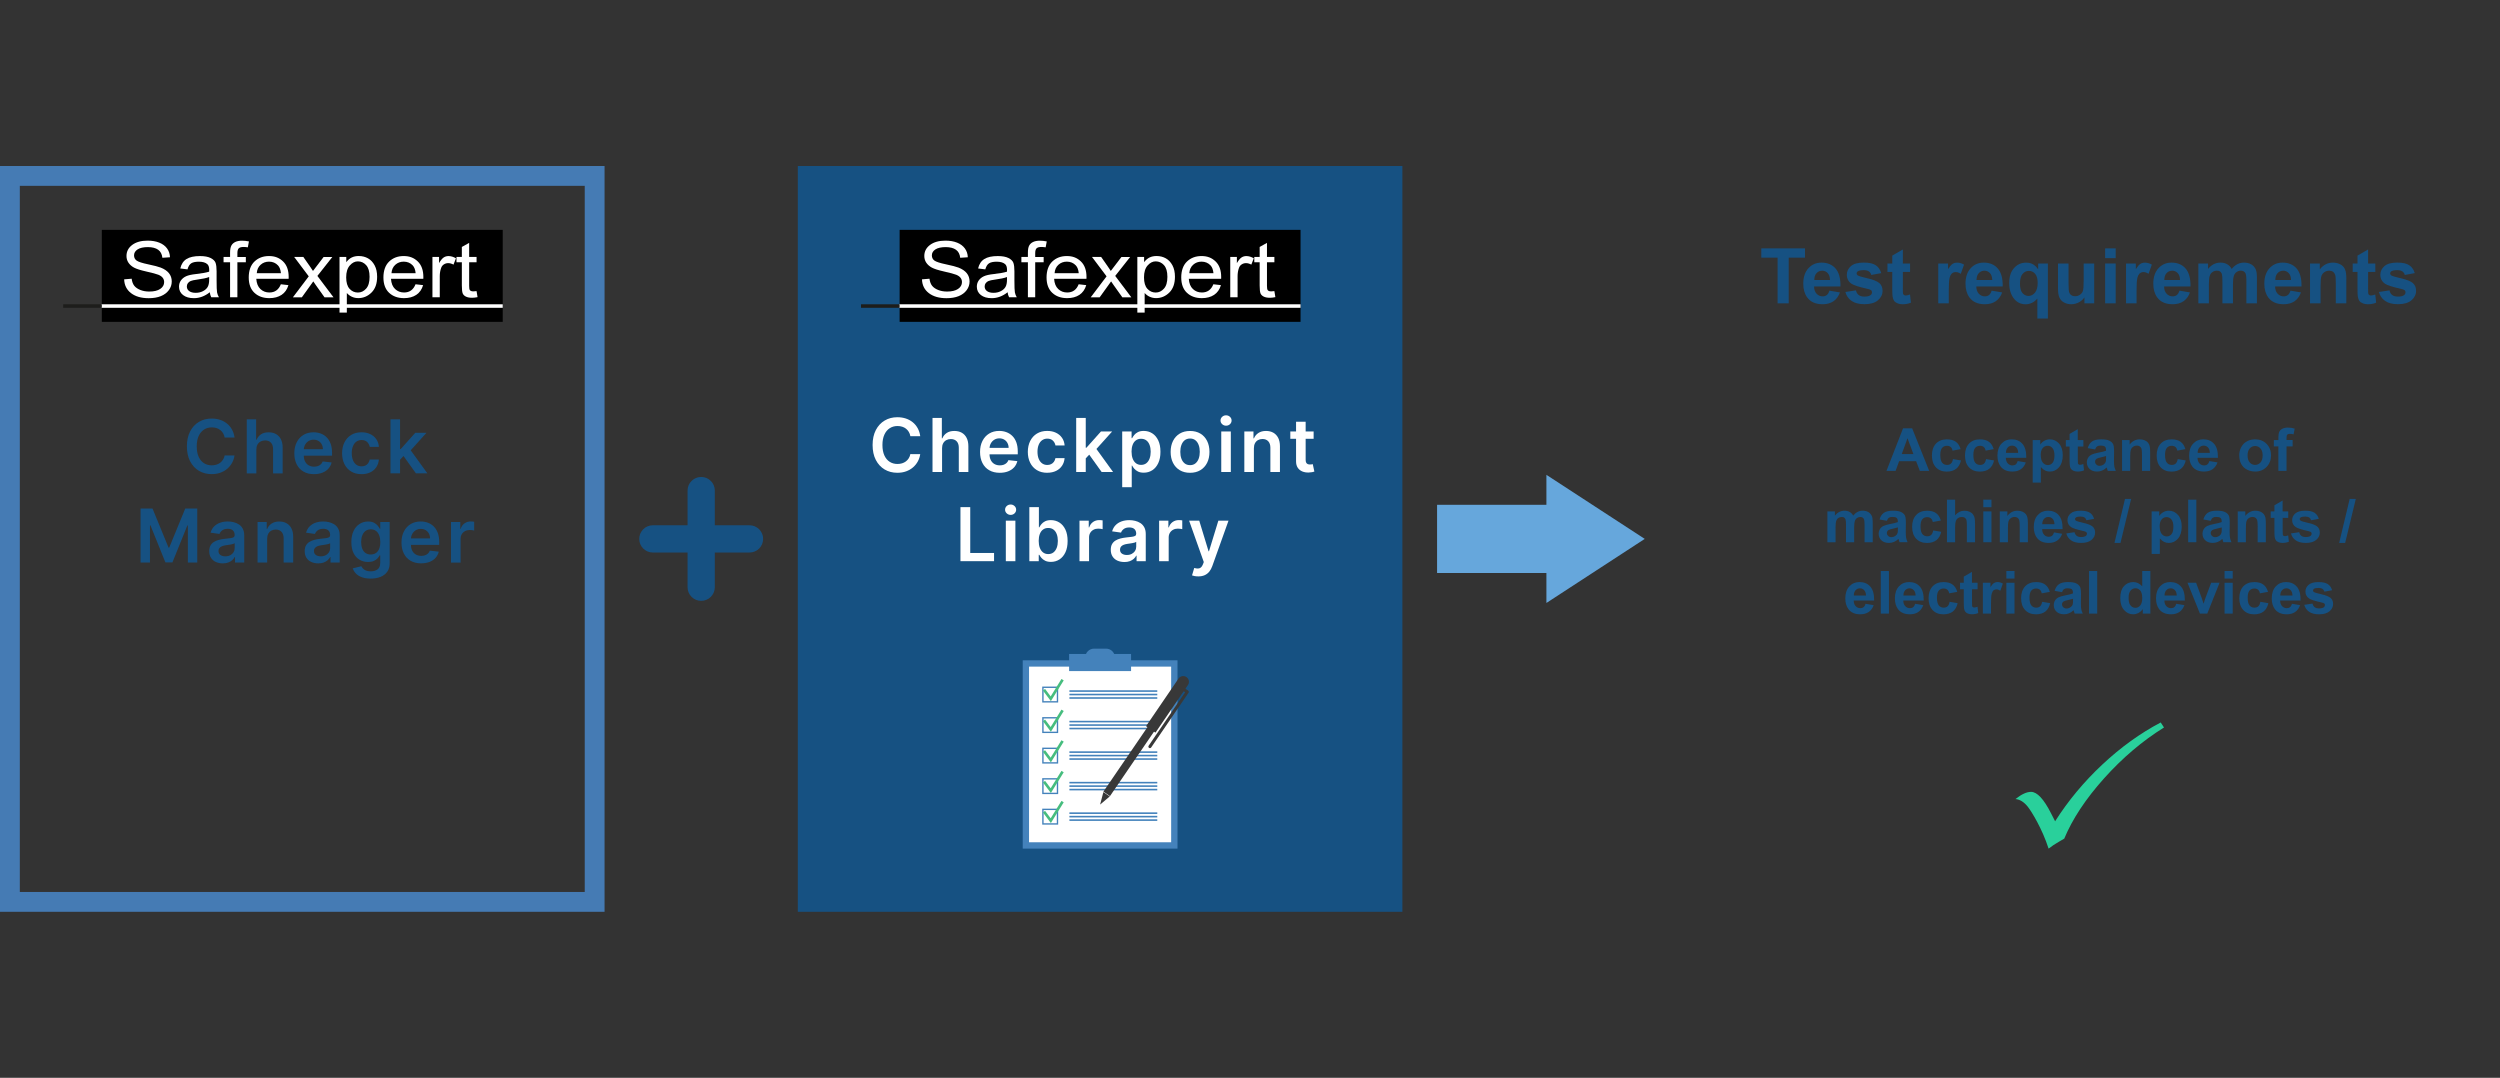 <?xml version="1.0" encoding="UTF-8"?>
<svg xmlns="http://www.w3.org/2000/svg" viewBox="0 0 1009 435">
  <rect x="0" y="0" width="1009" height="435" fill="#333333" stroke="none"/>
  <g id="Background">
    <polygon points="643.97 204.57 624.13 191.64 624.13 203.75 580 203.75 580 231.25 624.13 231.25 624.13 243.36 643.97 230.43 663.82 217.5 643.97 204.57" fill="#66a7dc"></polygon>
    <path d="M236,75v285H8V75h228M244,67H0v301h244V67h0Z" fill="#457bb4"></path>
    <path d="M302.5,212h-14v-14c0-3.04-2.46-5.5-5.5-5.5s-5.5,2.46-5.5,5.5v14h-14c-3.04,0-5.5,2.46-5.5,5.5s2.46,5.5,5.5,5.5h14v14c0,3.04,2.46,5.5,5.5,5.5s5.5-2.46,5.5-5.5v-14h14c3.04,0,5.5-2.46,5.5-5.5s-2.46-5.5-5.5-5.5Z" fill="#165182"></path>
    <rect x="322" y="67" width="244" height="301" fill="#165182"></rect>
  </g>
  <g id="Foreground">
    <g>
      <rect x="41.09" y="92.77" width="161.81" height="37.13"></rect>
      <path d="M50.13,112.74l3.01-.25c.16,1.24.53,2.2,1.09,2.89s1.38,1.24,2.44,1.66,2.25.63,3.57.63c1.9,0,3.38-.35,4.43-1.06,1.05-.71,1.58-1.63,1.58-2.76,0-.66-.19-1.24-.57-1.73-.38-.49-.96-.9-1.73-1.22-.77-.32-2.43-.76-4.99-1.34-2.28-.52-3.9-1.03-4.86-1.55s-1.71-1.18-2.25-1.98c-.54-.8-.8-1.71-.8-2.72,0-1.82.77-3.3,2.31-4.46,1.54-1.15,3.61-1.73,6.22-1.73,1.79,0,3.36.27,4.71.81s2.39,1.32,3.13,2.33,1.14,2.2,1.19,3.57l-3.07.21c-.16-1.46-.73-2.54-1.72-3.25-.98-.7-2.37-1.06-4.15-1.06s-3.19.31-4.14.93c-.95.62-1.43,1.42-1.43,2.4,0,.91.35,1.61,1.04,2.11.7.5,2.26,1.01,4.7,1.52,2.38.5,4.05.94,5.02,1.31,1.47.57,2.58,1.33,3.33,2.26s1.13,2.05,1.13,3.34-.4,2.46-1.18,3.51c-.79,1.06-1.86,1.86-3.22,2.41-1.36.55-3,.83-4.91.83-2.99,0-5.36-.68-7.14-2.05-1.77-1.37-2.69-3.22-2.76-5.56Z" fill="#fff"></path>
      <path d="M84.66,117.96c-.99.79-2.02,1.38-3.09,1.78-1.07.4-2.18.6-3.33.6-1.82,0-3.27-.42-4.36-1.26-1.08-.84-1.63-1.97-1.63-3.38,0-.94.25-1.77.76-2.5.51-.72,1.2-1.29,2.09-1.7.88-.41,2.22-.71,4.02-.9,2.41-.27,4.18-.59,5.3-.96l.02-.7c0-1.11-.26-1.89-.78-2.34-.74-.65-1.87-.98-3.39-.98-1.38,0-2.41.22-3.09.65s-1.18,1.25-1.51,2.45l-2.91-.37c.41-1.75,1.25-3.02,2.52-3.81s3.07-1.19,5.43-1.19c1.83,0,3.27.26,4.32.79,1.04.53,1.7,1.18,1.98,1.95.27.78.41,1.91.41,3.4v3.67c0,2.57.06,4.19.19,4.86.13.67.38,1.32.75,1.95h-3.09c-.31-.56-.51-1.23-.6-2.01ZM84.42,111.81c-1.08.41-2.7.76-4.84,1.04-1.24.16-2.11.35-2.61.56-.5.21-.88.51-1.15.89-.27.38-.41.82-.41,1.32,0,.78.31,1.4.94,1.86.63.46,1.5.7,2.61.7s2.02-.21,2.88-.63,1.51-.98,1.94-1.68c.43-.7.64-1.72.64-3.06v-1.01Z" fill="#fff"></path>
      <path d="M92.86,119.97v-14.12h-2.63v-2.14h2.63v-1.73c0-1.28.17-2.23.52-2.87.35-.64.88-1.13,1.6-1.46.72-.34,1.62-.51,2.71-.51.85,0,1.77.1,2.78.29l-.44,2.39c-.62-.1-1.2-.15-1.75-.15-.88,0-1.52.18-1.9.53-.38.35-.57,1.02-.57,2.01v1.5h3.41v2.14h-3.41v14.12h-2.95Z" fill="#fff"></path>
      <path d="M113.36,114.73l3.05.35c-.51,1.74-1.43,3.04-2.76,3.93-1.33.88-2.98,1.32-4.95,1.32-2.48,0-4.48-.72-6.01-2.15-1.53-1.43-2.3-3.5-2.3-6.21s.77-4.95,2.32-6.42c1.55-1.48,3.5-2.21,5.87-2.21s4.15.72,5.66,2.17c1.51,1.45,2.27,3.55,2.27,6.29l-.02.73h-13.05c.12,1.83.68,3.21,1.67,4.13.99.93,2.2,1.39,3.61,1.39,2.22,0,3.77-1.11,4.64-3.34ZM103.62,110.27h9.76c-.13-1.41-.53-2.46-1.18-3.15-.95-1.01-2.16-1.52-3.63-1.52-1.32,0-2.46.42-3.39,1.26-.94.84-1.45,1.98-1.55,3.41Z" fill="#fff"></path>
      <path d="M118.23,119.97l6.38-8.44-5.88-7.82h3.7l2.66,3.81c.5.7.9,1.31,1.23,1.83.5-.68.95-1.27,1.35-1.77l2.94-3.86h3.52l-6.03,7.64,6.5,8.63h-3.63l-3.6-5.06-.93-1.36-4.61,6.42h-3.59Z" fill="#fff"></path>
      <path d="M137.03,126.2v-22.5h2.73v2.11c.67-.88,1.41-1.51,2.22-1.9.82-.39,1.75-.58,2.81-.58,1.38,0,2.62.31,3.73.93,1.11.62,2,1.57,2.68,2.84s1.01,2.8,1.01,4.59c0,2.77-.76,4.9-2.28,6.39-1.52,1.5-3.3,2.24-5.35,2.24-.91,0-1.76-.18-2.55-.54-.79-.36-1.47-.86-2.05-1.52v7.92h-2.95ZM139.72,111.93c0,2.1.46,3.65,1.38,4.65.92,1,2.04,1.49,3.34,1.49s2.36-.52,3.3-1.55c.95-1.03,1.42-2.62,1.42-4.78s-.46-3.7-1.38-4.72c-.92-1.02-2.04-1.53-3.36-1.53-1.19,0-2.27.55-3.24,1.65-.97,1.1-1.46,2.69-1.46,4.79Z" fill="#fff"></path>
      <path d="M167.72,114.73l3.05.35c-.51,1.74-1.43,3.04-2.76,3.93-1.33.88-2.98,1.32-4.95,1.32-2.48,0-4.48-.72-6.01-2.15-1.53-1.43-2.3-3.5-2.3-6.21s.77-4.95,2.32-6.42c1.55-1.48,3.5-2.21,5.87-2.21s4.15.72,5.66,2.17c1.51,1.45,2.27,3.55,2.27,6.29l-.02.73h-13.05c.12,1.83.68,3.21,1.67,4.13.99.93,2.19,1.39,3.61,1.39,2.22,0,3.77-1.11,4.64-3.34ZM157.99,110.27h9.76c-.13-1.41-.53-2.46-1.18-3.15-.95-1.01-2.16-1.52-3.63-1.52-1.33,0-2.46.42-3.39,1.26-.94.84-1.45,1.98-1.55,3.41Z" fill="#fff"></path>
      <path d="M174.53,119.97v-16.26h2.67v2.47c.68-1.14,1.31-1.9,1.88-2.27.57-.37,1.21-.56,1.92-.56.99,0,2,.3,3.03.89l-1,2.56c-.74-.4-1.45-.6-2.15-.6-.63,0-1.2.17-1.73.51s-.89.81-1.1,1.41c-.38,1.05-.56,2.17-.56,3.35v8.51h-2.95Z" fill="#fff"></path>
      <path d="M192.34,117.5l.4,2.43c-.82.16-1.55.25-2.21.25-1.03,0-1.86-.16-2.49-.47-.63-.31-1.06-.74-1.29-1.28s-.35-1.62-.35-3.23v-9.36h-2.17v-2.14h2.17v-4.03l2.95-1.65v5.68h2.99v2.14h-2.99v9.51c0,.88.09,1.44.26,1.7.25.37.73.55,1.43.55.33,0,.77-.04,1.31-.11Z" fill="#fff"></path>
      <rect x="40.85" y="122.81" width="162.05" height="1.42" fill="#fff"></rect>
      <rect x="25.5" y="122.81" width="15.59" height="1.42" fill="#1d1d1b"></rect>
      <rect x="202.91" y="122.81" width="15.59" height="1.42" fill="none"></rect>
    </g>
    <g>
      <rect x="363.09" y="92.77" width="161.81" height="37.13"></rect>
      <path d="M372.13,112.74l3.01-.25c.16,1.24.53,2.2,1.09,2.89s1.38,1.24,2.44,1.66,2.25.63,3.57.63c1.9,0,3.38-.35,4.43-1.06,1.05-.71,1.58-1.63,1.58-2.76,0-.66-.19-1.24-.57-1.73-.38-.49-.96-.9-1.73-1.22-.77-.32-2.43-.76-4.99-1.34-2.28-.52-3.9-1.03-4.86-1.55s-1.71-1.18-2.25-1.98c-.54-.8-.8-1.71-.8-2.72,0-1.82.77-3.3,2.31-4.46,1.54-1.15,3.61-1.73,6.22-1.73,1.79,0,3.36.27,4.71.81s2.39,1.32,3.13,2.33,1.14,2.2,1.19,3.57l-3.07.21c-.16-1.46-.73-2.54-1.72-3.25-.98-.7-2.37-1.06-4.15-1.06s-3.19.31-4.14.93c-.95.62-1.43,1.42-1.43,2.4,0,.91.35,1.61,1.04,2.11.7.5,2.26,1.01,4.7,1.52,2.38.5,4.05.94,5.02,1.31,1.47.57,2.58,1.33,3.33,2.26s1.13,2.05,1.13,3.34-.4,2.46-1.18,3.51c-.79,1.06-1.86,1.86-3.22,2.41-1.36.55-3,.83-4.91.83-2.99,0-5.36-.68-7.14-2.05-1.77-1.37-2.69-3.22-2.76-5.56Z" fill="#fff"></path>
      <path d="M406.66,117.96c-.99.79-2.02,1.38-3.09,1.78-1.07.4-2.18.6-3.33.6-1.82,0-3.27-.42-4.36-1.26-1.08-.84-1.63-1.97-1.63-3.38,0-.94.25-1.77.76-2.5.51-.72,1.2-1.29,2.09-1.7.88-.41,2.22-.71,4.02-.9,2.41-.27,4.18-.59,5.3-.96l.02-.7c0-1.11-.26-1.89-.78-2.34-.74-.65-1.87-.98-3.39-.98-1.38,0-2.41.22-3.09.65s-1.18,1.25-1.51,2.45l-2.91-.37c.41-1.75,1.25-3.02,2.52-3.81s3.07-1.19,5.43-1.19c1.83,0,3.27.26,4.32.79,1.04.53,1.7,1.18,1.98,1.95.27.78.41,1.91.41,3.4v3.67c0,2.57.06,4.19.19,4.86.13.67.38,1.32.75,1.95h-3.09c-.31-.56-.51-1.23-.6-2.01ZM406.42,111.81c-1.08.41-2.7.76-4.84,1.04-1.24.16-2.11.35-2.61.56-.5.21-.88.51-1.15.89-.27.38-.41.82-.41,1.32,0,.78.31,1.4.94,1.86.63.46,1.5.7,2.61.7s2.02-.21,2.88-.63,1.51-.98,1.94-1.68c.43-.7.64-1.72.64-3.06v-1.01Z" fill="#fff"></path>
      <path d="M414.86,119.97v-14.12h-2.63v-2.14h2.63v-1.73c0-1.28.17-2.23.52-2.87.35-.64.88-1.13,1.6-1.46.72-.34,1.62-.51,2.71-.51.85,0,1.77.1,2.78.29l-.44,2.39c-.62-.1-1.2-.15-1.75-.15-.88,0-1.52.18-1.9.53-.38.35-.57,1.02-.57,2.01v1.5h3.41v2.14h-3.41v14.12h-2.95Z" fill="#fff"></path>
      <path d="M435.36,114.73l3.05.35c-.51,1.74-1.43,3.04-2.76,3.93-1.33.88-2.98,1.32-4.95,1.32-2.48,0-4.48-.72-6.01-2.15-1.53-1.43-2.3-3.5-2.3-6.21s.77-4.95,2.32-6.42c1.55-1.48,3.5-2.21,5.87-2.21s4.15.72,5.66,2.17c1.51,1.45,2.27,3.55,2.27,6.29l-.02.73h-13.05c.12,1.83.68,3.21,1.67,4.13.99.93,2.2,1.39,3.61,1.39,2.22,0,3.77-1.11,4.64-3.34ZM425.62,110.27h9.76c-.13-1.41-.53-2.46-1.18-3.15-.95-1.01-2.16-1.52-3.63-1.52-1.32,0-2.46.42-3.39,1.26-.94.84-1.45,1.98-1.55,3.41Z" fill="#fff"></path>
      <path d="M440.23,119.97l6.38-8.44-5.88-7.82h3.7l2.66,3.81c.5.7.9,1.31,1.23,1.83.5-.68.95-1.27,1.35-1.77l2.94-3.86h3.52l-6.03,7.64,6.5,8.63h-3.63l-3.6-5.06-.93-1.36-4.61,6.42h-3.59Z" fill="#fff"></path>
      <path d="M459.03,126.2v-22.5h2.73v2.11c.67-.88,1.41-1.51,2.22-1.9.82-.39,1.75-.58,2.81-.58,1.38,0,2.62.31,3.73.93,1.11.62,2,1.57,2.68,2.84s1.01,2.8,1.01,4.59c0,2.77-.76,4.9-2.28,6.39-1.52,1.5-3.3,2.24-5.35,2.24-.91,0-1.76-.18-2.55-.54-.79-.36-1.47-.86-2.05-1.52v7.92h-2.95ZM461.72,111.93c0,2.1.46,3.65,1.38,4.65.92,1,2.04,1.49,3.34,1.49s2.36-.52,3.3-1.55c.95-1.03,1.42-2.62,1.42-4.78s-.46-3.7-1.38-4.72c-.92-1.02-2.04-1.53-3.36-1.53-1.19,0-2.27.55-3.24,1.65-.97,1.1-1.46,2.69-1.46,4.79Z" fill="#fff"></path>
      <path d="M489.72,114.73l3.05.35c-.51,1.74-1.43,3.04-2.76,3.93-1.33.88-2.98,1.32-4.95,1.32-2.48,0-4.48-.72-6.01-2.15-1.53-1.43-2.3-3.5-2.3-6.21s.77-4.95,2.32-6.42c1.55-1.48,3.5-2.21,5.87-2.21s4.15.72,5.66,2.17c1.51,1.45,2.27,3.55,2.27,6.29l-.02.73h-13.05c.12,1.83.68,3.21,1.67,4.13.99.93,2.19,1.39,3.61,1.39,2.22,0,3.77-1.11,4.64-3.34ZM479.99,110.27h9.76c-.13-1.41-.53-2.46-1.18-3.15-.95-1.01-2.16-1.52-3.63-1.52-1.33,0-2.46.42-3.39,1.26-.94.84-1.45,1.98-1.55,3.41Z" fill="#fff"></path>
      <path d="M496.53,119.97v-16.26h2.67v2.47c.68-1.14,1.31-1.9,1.88-2.27.57-.37,1.21-.56,1.92-.56.99,0,2,.3,3.03.89l-1,2.56c-.74-.4-1.45-.6-2.15-.6-.63,0-1.2.17-1.73.51s-.89.81-1.1,1.41c-.38,1.05-.56,2.17-.56,3.35v8.51h-2.95Z" fill="#fff"></path>
      <path d="M514.34,117.5l.4,2.43c-.82.16-1.55.25-2.21.25-1.03,0-1.86-.16-2.49-.47-.63-.31-1.06-.74-1.29-1.28s-.35-1.62-.35-3.23v-9.36h-2.17v-2.14h2.17v-4.03l2.95-1.65v5.68h2.99v2.14h-2.99v9.51c0,.88.09,1.44.26,1.7.25.37.73.55,1.43.55.33,0,.77-.04,1.31-.11Z" fill="#fff"></path>
      <rect x="362.85" y="122.81" width="162.05" height="1.42" fill="#fff"></rect>
      <rect x="347.5" y="122.81" width="15.59" height="1.42" fill="#1d1d1b"></rect>
      <rect x="524.91" y="122.81" width="15.59" height="1.42" fill="none"></rect>
    </g>
    <path d="M872.05,291.57l1.34,2.04c-8.7,5.41-16.76,12.25-24.18,20.53-7.42,8.28-12.78,16.39-16.08,24.33l-1.96,1.14c-1.69.97-3.15,1.93-4.36,2.9-2.59-8.08-6.87-14.99-8.39-16.9s-3.18-2.96-4.97-3.11c2.4-1.93,4.5-2.9,6.28-2.9,2.46,0,5.17,2.91,8.11,8.74l1.6,3.13c5.26-8.28,11.6-15.91,19.04-22.88,7.44-6.97,15.3-12.64,23.58-17Z" fill="#29d09b"></path>
    <g>
      <rect x="414.04" y="267.78" width="59.92" height="73.44" fill="#fff"></rect>
      <path d="M475.24,342.5h-62.47v-76h62.47v76ZM415.32,339.94h57.36v-70.89h-57.36v70.89Z" fill="#4482bb"></path>
      <rect x="431.49" y="263.94" width="25.01" height="6.91" fill="#4482bb"></rect>
      <path d="M441.57,261.79h4.85c1.96,0,3.55,1.59,3.55,3.55h-11.95c0-1.96,1.59-3.55,3.55-3.55Z" fill="#4482bb"></path>
      <path d="M427.08,283.54h-6.44v-6.44h6.44v6.44ZM421.2,282.98h5.32v-5.32h-5.32v5.32Z" fill="#4482bb"></path>
      <rect x="431.61" y="278.59" width="35.47" height=".65" fill="#4482bb"></rect>
      <rect x="431.61" y="279.99" width="35.47" height=".65" fill="#4482bb"></rect>
      <rect x="431.61" y="281.39" width="35.47" height=".65" fill="#4482bb"></rect>
      <path d="M427.08,295.86h-6.44v-6.44h6.44v6.44ZM421.2,295.3h5.32v-5.32h-5.32v5.32Z" fill="#4482bb"></path>
      <rect x="431.61" y="290.91" width="35.47" height=".65" fill="#4482bb"></rect>
      <rect x="431.61" y="292.31" width="35.47" height=".65" fill="#4482bb"></rect>
      <rect x="431.61" y="293.71" width="35.47" height=".65" fill="#4482bb"></rect>
      <path d="M427.08,308.18h-6.44v-6.44h6.44v6.44ZM421.2,307.62h5.32v-5.32h-5.32v5.32Z" fill="#4482bb"></path>
      <rect x="431.61" y="303.23" width="35.47" height=".65" fill="#4482bb"></rect>
      <rect x="431.61" y="304.63" width="35.47" height=".65" fill="#4482bb"></rect>
      <rect x="431.61" y="306.03" width="35.47" height=".65" fill="#4482bb"></rect>
      <path d="M427.08,320.5h-6.44v-6.44h6.44v6.44ZM421.2,319.94h5.32v-5.32h-5.32v5.32Z" fill="#4482bb"></path>
      <rect x="431.61" y="315.55" width="35.47" height=".65" fill="#4482bb"></rect>
      <rect x="431.61" y="316.95" width="35.47" height=".65" fill="#4482bb"></rect>
      <rect x="431.61" y="318.35" width="35.47" height=".65" fill="#4482bb"></rect>
      <path d="M427.08,332.82h-6.44v-6.44h6.44v6.44ZM421.2,332.26h5.32v-5.32h-5.32v5.32Z" fill="#4482bb"></path>
      <rect x="431.61" y="327.87" width="35.47" height=".65" fill="#4482bb"></rect>
      <rect x="431.61" y="329.27" width="35.47" height=".65" fill="#4482bb"></rect>
      <rect x="431.61" y="330.67" width="35.47" height=".65" fill="#4482bb"></rect>
      <polygon points="424.13 282.98 420.92 278.7 421.79 278.05 424.05 281.07 428.4 274.04 429.32 274.61 424.13 282.98" fill="#46bd7e"></polygon>
      <polygon points="424.13 295.34 420.92 291.06 421.79 290.42 424.05 293.43 428.4 286.4 429.32 286.97 424.13 295.34" fill="#46bd7e"></polygon>
      <polygon points="424.13 307.7 420.92 303.43 421.79 302.78 424.05 305.79 428.4 298.76 429.32 299.33 424.13 307.7" fill="#46bd7e"></polygon>
      <polygon points="424.13 320.06 420.92 315.79 421.79 315.14 424.05 318.15 428.4 311.12 429.32 311.69 424.13 320.06" fill="#46bd7e"></polygon>
      <polygon points="424.13 332.18 420.92 327.9 421.79 327.25 424.05 330.27 428.4 323.24 429.32 323.81 424.13 332.18" fill="#46bd7e"></polygon>
      <rect x="458.36" y="277.3" width="3.21" height="47.22" transform="translate(249.84 -206.99) rotate(34.33)" fill="#383838"></rect>
      <path d="M471.63,271.05h0c1.27,0,2.31,1.03,2.31,2.31v23.26h-4.61v-23.26c0-1.27,1.03-2.31,2.31-2.31Z" transform="translate(242.24 -216.55) rotate(34.33)" fill="#383838"></path>
      <path d="M464.25,301.93c-.16.04-.35.01-.5-.09-.28-.19-.35-.58-.16-.86l14.74-21.59-1.02-.7c-.28-.19-.35-.58-.16-.86.19-.28.58-.35.86-.16l1.53,1.05c.28.19.35.58.16.86l-15.09,22.1c-.09.13-.22.22-.36.25Z" fill="#383838"></path>
      <polygon points="445.32 319.68 447.89 321.44 444 324.73 445.32 319.68" fill="#383838"></polygon>
      <rect x="408.15" y="275.2" width="4.61" height="21.07" fill="none"></rect>
    </g>
  </g>
  <g id="Text">
    <g>
      <rect x="677.82" y="128.94" width="331.18" height="162.63" fill="none"></rect>
      <path d="M778.62,190.05h-3.77l-1.5-3.9h-6.87l-1.42,3.9h-3.68l6.69-17.18h3.67l6.88,17.18ZM772.24,183.25l-2.37-6.38-2.32,6.38h4.69Z" fill="#165182"></path>
      <path d="M791.29,181.28l-3.25.59c-.11-.65-.36-1.14-.74-1.46s-.89-.49-1.51-.49c-.82,0-1.47.28-1.96.85s-.73,1.51-.73,2.84c0,1.48.25,2.52.74,3.13s1.16.91,2,.91c.62,0,1.14-.18,1.54-.53s.68-.97.84-1.83l3.23.55c-.34,1.48-.98,2.61-1.93,3.36s-2.23,1.14-3.83,1.14c-1.82,0-3.27-.57-4.35-1.72s-1.62-2.74-1.62-4.77.54-3.65,1.63-4.8,2.55-1.72,4.41-1.72c1.52,0,2.72.33,3.62.98s1.54,1.65,1.93,2.98Z" fill="#165182"></path>
      <path d="M804.64,181.28l-3.25.59c-.11-.65-.36-1.14-.74-1.46s-.89-.49-1.51-.49c-.82,0-1.47.28-1.96.85s-.73,1.51-.73,2.84c0,1.48.25,2.52.74,3.13s1.16.91,2,.91c.62,0,1.14-.18,1.54-.53s.68-.97.84-1.83l3.23.55c-.34,1.48-.98,2.61-1.93,3.36s-2.23,1.14-3.83,1.14c-1.82,0-3.27-.57-4.35-1.72s-1.62-2.74-1.62-4.77.54-3.65,1.63-4.8,2.55-1.72,4.41-1.72c1.52,0,2.72.33,3.62.98s1.54,1.65,1.93,2.98Z" fill="#165182"></path>
      <path d="M814.34,186.08l3.28.55c-.42,1.2-1.09,2.12-2,2.75s-2.05.94-3.42.94c-2.16,0-3.77-.71-4.8-2.12-.82-1.13-1.23-2.56-1.23-4.29,0-2.06.54-3.68,1.62-4.85s2.44-1.75,4.09-1.75c1.85,0,3.31.61,4.38,1.83s1.58,3.1,1.54,5.62h-8.25c.02.98.29,1.74.8,2.28s1.14.81,1.9.81c.52,0,.95-.14,1.3-.42s.62-.73.8-1.36ZM814.53,182.76c-.02-.95-.27-1.68-.74-2.17s-1.04-.74-1.71-.74c-.72,0-1.31.26-1.78.79s-.7,1.23-.69,2.13h4.92Z" fill="#165182"></path>
      <path d="M820.39,177.6h3.07v1.83c.4-.62.94-1.13,1.62-1.52s1.43-.59,2.26-.59c1.45,0,2.67.57,3.68,1.7s1.51,2.71,1.51,4.73-.51,3.69-1.52,4.85-2.25,1.73-3.69,1.73c-.69,0-1.31-.14-1.87-.41s-1.15-.74-1.76-1.41v6.27h-3.29v-17.18ZM823.65,183.61c0,1.4.28,2.43.83,3.1s1.23,1,2.03,1,1.4-.31,1.91-.92.76-1.62.76-3.02c0-1.3-.26-2.27-.79-2.91s-1.17-.95-1.95-.95-1.47.31-2,.93-.8,1.54-.8,2.76Z" fill="#165182"></path>
      <path d="M840.85,177.6v2.62h-2.25v5.02c0,1.02.02,1.61.06,1.78s.14.31.29.42.34.16.56.16c.3,0,.75-.11,1.32-.32l.28,2.55c-.77.33-1.63.49-2.6.49-.59,0-1.13-.1-1.61-.3s-.83-.46-1.05-.77-.38-.74-.46-1.28c-.07-.38-.11-1.16-.11-2.32v-5.43h-1.51v-2.62h1.51v-2.47l3.3-1.92v4.39h2.25Z" fill="#165182"></path>
      <path d="M845.6,181.4l-2.99-.54c.34-1.2.91-2.09,1.73-2.67s2.04-.87,3.66-.87c1.47,0,2.56.17,3.28.52s1.22.79,1.52,1.32.44,1.52.44,2.95l-.04,3.84c0,1.09.05,1.9.16,2.42s.3,1.08.59,1.67h-3.26c-.09-.22-.19-.54-.32-.97-.05-.2-.09-.32-.12-.39-.56.55-1.16.96-1.8,1.23s-1.32.41-2.05.41c-1.28,0-2.29-.35-3.03-1.04s-1.11-1.57-1.11-2.64c0-.7.17-1.33.5-1.88s.81-.97,1.41-1.27,1.48-.55,2.62-.77c1.54-.29,2.61-.56,3.2-.81v-.33c0-.63-.16-1.08-.47-1.35s-.9-.4-1.77-.4c-.59,0-1.04.12-1.37.35s-.59.63-.8,1.21ZM850,184.07c-.42.14-1.09.31-2,.5s-1.51.39-1.79.57c-.43.3-.64.69-.64,1.16s.17.86.52,1.2.78.5,1.31.5c.59,0,1.16-.2,1.7-.59.4-.3.66-.66.79-1.09.09-.28.13-.82.13-1.61v-.66Z" fill="#165182"></path>
      <path d="M867.8,190.05h-3.29v-6.35c0-1.34-.07-2.21-.21-2.61s-.37-.7-.69-.92-.7-.33-1.14-.33c-.57,0-1.08.16-1.54.47s-.76.73-.93,1.24-.25,1.47-.25,2.86v5.64h-3.29v-12.45h3.06v1.83c1.09-1.41,2.45-2.11,4.1-2.11.73,0,1.39.13,1.99.39s1.06.6,1.37,1,.52.87.64,1.38.18,1.25.18,2.21v7.73Z" fill="#165182"></path>
      <path d="M882,181.28l-3.25.59c-.11-.65-.36-1.14-.74-1.46s-.89-.49-1.51-.49c-.82,0-1.47.28-1.96.85s-.73,1.51-.73,2.84c0,1.48.25,2.52.74,3.13s1.16.91,2,.91c.62,0,1.14-.18,1.54-.53s.68-.97.84-1.83l3.23.55c-.34,1.48-.98,2.61-1.93,3.36s-2.23,1.14-3.83,1.14c-1.82,0-3.27-.57-4.35-1.72s-1.62-2.74-1.62-4.77.54-3.65,1.63-4.8,2.55-1.72,4.41-1.72c1.52,0,2.72.33,3.62.98s1.54,1.65,1.93,2.98Z" fill="#165182"></path>
      <path d="M891.7,186.08l3.28.55c-.42,1.2-1.09,2.12-2,2.75s-2.05.94-3.42.94c-2.16,0-3.77-.71-4.8-2.12-.82-1.13-1.23-2.56-1.23-4.29,0-2.06.54-3.68,1.62-4.85s2.44-1.75,4.09-1.75c1.85,0,3.31.61,4.38,1.83s1.58,3.1,1.54,5.62h-8.25c.02.98.29,1.74.8,2.28s1.14.81,1.9.81c.52,0,.95-.14,1.3-.42s.62-.73.8-1.36ZM891.89,182.76c-.02-.95-.27-1.68-.74-2.17s-1.04-.74-1.71-.74c-.72,0-1.31.26-1.78.79s-.7,1.23-.69,2.13h4.92Z" fill="#165182"></path>
      <path d="M903.75,183.65c0-1.09.27-2.15.81-3.18s1.3-1.8,2.29-2.34,2.09-.81,3.31-.81c1.88,0,3.43.61,4.63,1.83s1.8,2.77,1.8,4.63-.61,3.44-1.82,4.68-2.74,1.86-4.59,1.86c-1.14,0-2.23-.26-3.26-.77s-1.82-1.27-2.36-2.27-.81-2.21-.81-3.64ZM907.12,183.82c0,1.23.29,2.18.88,2.84s1.31.98,2.17.98,1.58-.33,2.16-.98.87-1.61.87-2.86-.29-2.16-.87-2.81-1.3-.98-2.16-.98-1.58.33-2.17.98-.88,1.6-.88,2.84Z" fill="#165182"></path>
      <path d="M917.73,177.6h1.83v-.94c0-1.05.11-1.83.33-2.34s.63-.94,1.23-1.26,1.35-.49,2.27-.49,1.86.14,2.75.42l-.45,2.3c-.52-.12-1.03-.19-1.51-.19s-.82.11-1.03.33-.31.65-.31,1.28v.88h2.46v2.59h-2.46v9.86h-3.29v-9.86h-1.83v-2.59Z" fill="#165182"></path>
      <path d="M737.52,206.4h3.04v1.7c1.09-1.32,2.38-1.98,3.88-1.98.8,0,1.49.16,2.07.49s1.07.82,1.44,1.49c.55-.66,1.14-1.16,1.77-1.49s1.31-.49,2.03-.49c.91,0,1.69.19,2.32.56s1.11.92,1.42,1.63c.23.53.34,1.39.34,2.58v7.96h-3.29v-7.11c0-1.23-.11-2.03-.34-2.39-.3-.47-.77-.7-1.41-.7-.46,0-.89.14-1.3.42s-.7.69-.88,1.24-.27,1.4-.27,2.57v5.98h-3.29v-6.82c0-1.21-.06-1.99-.18-2.34s-.3-.61-.54-.79-.58-.26-1-.26c-.51,0-.96.14-1.37.41s-.7.67-.87,1.18-.26,1.37-.26,2.57v6.05h-3.29v-12.45Z" fill="#165182"></path>
      <path d="M761.57,210.2l-2.99-.54c.34-1.2.91-2.09,1.73-2.67s2.04-.87,3.66-.87c1.47,0,2.56.17,3.28.52s1.22.79,1.52,1.32.44,1.52.44,2.95l-.04,3.84c0,1.09.05,1.9.16,2.42s.3,1.08.59,1.67h-3.26c-.09-.22-.19-.54-.32-.97-.05-.2-.09-.32-.12-.39-.56.55-1.16.96-1.8,1.23s-1.32.41-2.05.41c-1.28,0-2.29-.35-3.03-1.04s-1.11-1.57-1.11-2.64c0-.7.17-1.33.5-1.88s.81-.97,1.41-1.27,1.48-.55,2.62-.77c1.54-.29,2.61-.56,3.2-.81v-.33c0-.63-.16-1.08-.47-1.35s-.9-.4-1.77-.4c-.59,0-1.04.12-1.37.35s-.59.63-.8,1.21ZM765.97,212.87c-.42.14-1.09.31-2,.5s-1.51.39-1.79.57c-.43.3-.64.69-.64,1.16s.17.86.52,1.2.78.5,1.31.5c.59,0,1.16-.2,1.7-.59.4-.3.66-.66.79-1.09.09-.28.13-.82.13-1.61v-.66Z" fill="#165182"></path>
      <path d="M783.31,210.08l-3.25.59c-.11-.65-.36-1.14-.74-1.46s-.89-.49-1.51-.49c-.82,0-1.47.28-1.96.85s-.73,1.51-.73,2.84c0,1.48.25,2.52.74,3.13s1.16.91,2,.91c.62,0,1.14-.18,1.54-.53s.68-.97.84-1.83l3.23.55c-.34,1.48-.98,2.61-1.93,3.36s-2.23,1.14-3.83,1.14c-1.82,0-3.27-.57-4.35-1.72s-1.62-2.74-1.62-4.77.54-3.65,1.63-4.8,2.55-1.72,4.41-1.72c1.52,0,2.72.33,3.62.98s1.54,1.65,1.93,2.98Z" fill="#165182"></path>
      <path d="M789.08,201.67v6.32c1.06-1.24,2.33-1.86,3.81-1.86.76,0,1.44.14,2.05.42s1.07.64,1.38,1.08.52.92.63,1.45.17,1.36.17,2.47v7.3h-3.29v-6.57c0-1.3-.06-2.13-.19-2.48s-.35-.63-.66-.84-.71-.31-1.19-.31c-.55,0-1.04.13-1.46.4s-.74.67-.94,1.2-.3,1.33-.3,2.37v6.23h-3.29v-17.18h3.29Z" fill="#165182"></path>
      <path d="M800.46,204.71v-3.05h3.29v3.05h-3.29ZM800.46,218.85v-12.45h3.29v12.45h-3.29Z" fill="#165182"></path>
      <path d="M818.45,218.85h-3.29v-6.35c0-1.34-.07-2.21-.21-2.61s-.37-.7-.69-.92-.7-.33-1.14-.33c-.57,0-1.08.16-1.54.47s-.76.73-.93,1.24-.25,1.47-.25,2.86v5.64h-3.29v-12.45h3.06v1.83c1.09-1.41,2.45-2.11,4.1-2.11.73,0,1.39.13,1.99.39s1.06.6,1.37,1,.52.87.64,1.38.18,1.25.18,2.21v7.73Z" fill="#165182"></path>
      <path d="M829,214.88l3.28.55c-.42,1.2-1.09,2.12-2,2.75s-2.05.94-3.42.94c-2.16,0-3.77-.71-4.8-2.12-.82-1.13-1.23-2.56-1.23-4.29,0-2.06.54-3.68,1.62-4.85s2.44-1.75,4.09-1.75c1.85,0,3.31.61,4.38,1.83s1.58,3.1,1.54,5.62h-8.25c.02.98.29,1.74.8,2.28s1.14.81,1.9.81c.52,0,.95-.14,1.3-.42s.62-.73.8-1.36ZM829.18,211.56c-.02-.95-.27-1.68-.74-2.17s-1.04-.74-1.71-.74c-.72,0-1.31.26-1.78.79s-.7,1.23-.69,2.13h4.92Z" fill="#165182"></path>
      <path d="M833.98,215.29l3.3-.5c.14.64.43,1.13.86,1.46s1.03.5,1.8.5c.85,0,1.49-.16,1.92-.47.29-.22.43-.51.43-.88,0-.25-.08-.46-.23-.62-.16-.16-.53-.3-1.1-.43-2.66-.59-4.34-1.12-5.05-1.61-.98-.67-1.48-1.61-1.48-2.8,0-1.08.43-1.98,1.28-2.72s2.17-1.1,3.96-1.1,2.97.28,3.8.83,1.4,1.38,1.71,2.46l-3.11.57c-.13-.48-.38-.86-.76-1.11s-.9-.39-1.59-.39c-.87,0-1.49.12-1.86.36-.25.17-.38.39-.38.67,0,.23.11.43.33.6.3.22,1.32.53,3.08.93s2.98.89,3.67,1.46c.69.59,1.03,1.4,1.03,2.45,0,1.14-.48,2.12-1.43,2.94s-2.36,1.23-4.23,1.23c-1.7,0-3.04-.34-4.03-1.03s-1.63-1.62-1.94-2.8Z" fill="#165182"></path>
      <path d="M853.4,219.14l4.25-17.77h2.47l-4.3,17.77h-2.43Z" fill="#165182"></path>
      <path d="M868.4,206.4h3.07v1.83c.4-.62.94-1.13,1.62-1.52s1.43-.59,2.26-.59c1.45,0,2.67.57,3.68,1.7s1.51,2.71,1.51,4.73-.51,3.69-1.52,4.85-2.25,1.73-3.69,1.73c-.69,0-1.31-.14-1.87-.41s-1.15-.74-1.76-1.41v6.27h-3.29v-17.18ZM871.65,212.41c0,1.4.28,2.43.83,3.1s1.23,1,2.03,1,1.4-.31,1.91-.92.76-1.62.76-3.02c0-1.3-.26-2.27-.79-2.91s-1.17-.95-1.95-.95-1.47.31-2,.93-.8,1.54-.8,2.76Z" fill="#165182"></path>
      <path d="M883.15,218.85v-17.18h3.29v17.18h-3.29Z" fill="#165182"></path>
      <path d="M892.28,210.2l-2.99-.54c.34-1.2.91-2.09,1.73-2.67s2.04-.87,3.66-.87c1.47,0,2.56.17,3.28.52s1.22.79,1.52,1.32.44,1.52.44,2.95l-.04,3.84c0,1.09.05,1.9.16,2.42s.3,1.08.59,1.67h-3.26c-.09-.22-.19-.54-.32-.97-.05-.2-.09-.32-.12-.39-.56.55-1.16.96-1.8,1.23s-1.32.41-2.05.41c-1.28,0-2.29-.35-3.03-1.04s-1.11-1.57-1.11-2.64c0-.7.17-1.33.5-1.88s.81-.97,1.41-1.27,1.48-.55,2.62-.77c1.54-.29,2.61-.56,3.2-.81v-.33c0-.63-.16-1.08-.47-1.35s-.9-.4-1.77-.4c-.59,0-1.04.12-1.37.35s-.59.63-.8,1.21ZM896.68,212.87c-.42.14-1.09.31-2,.5s-1.51.39-1.79.57c-.43.3-.64.69-.64,1.16s.17.86.52,1.2.78.5,1.31.5c.59,0,1.16-.2,1.7-.59.4-.3.66-.66.79-1.09.09-.28.13-.82.13-1.61v-.66Z" fill="#165182"></path>
      <path d="M914.49,218.85h-3.29v-6.35c0-1.34-.07-2.21-.21-2.61s-.37-.7-.69-.92-.7-.33-1.14-.33c-.57,0-1.08.16-1.54.47s-.76.73-.93,1.24-.25,1.47-.25,2.86v5.64h-3.29v-12.45h3.06v1.83c1.09-1.41,2.45-2.11,4.1-2.11.73,0,1.39.13,1.99.39s1.06.6,1.37,1,.52.87.64,1.38.18,1.25.18,2.21v7.73Z" fill="#165182"></path>
      <path d="M923.53,206.4v2.62h-2.25v5.02c0,1.02.02,1.61.06,1.78s.14.31.29.42.34.16.56.16c.3,0,.75-.11,1.32-.32l.28,2.55c-.77.33-1.63.49-2.6.49-.59,0-1.13-.1-1.61-.3s-.83-.46-1.05-.77-.38-.74-.46-1.28c-.07-.38-.11-1.16-.11-2.32v-5.43h-1.51v-2.62h1.51v-2.47l3.3-1.92v4.39h2.25Z" fill="#165182"></path>
      <path d="M924.66,215.29l3.3-.5c.14.64.43,1.13.86,1.46s1.03.5,1.8.5c.85,0,1.49-.16,1.92-.47.29-.22.43-.51.43-.88,0-.25-.08-.46-.23-.62-.16-.16-.53-.3-1.1-.43-2.66-.59-4.34-1.12-5.05-1.61-.98-.67-1.48-1.61-1.48-2.8,0-1.08.43-1.98,1.28-2.72s2.17-1.1,3.96-1.1,2.97.28,3.8.83,1.4,1.38,1.71,2.46l-3.11.57c-.13-.48-.38-.86-.76-1.11s-.9-.39-1.59-.39c-.87,0-1.49.12-1.86.36-.25.17-.38.39-.38.67,0,.23.11.43.33.6.3.22,1.32.53,3.08.93s2.98.89,3.67,1.46c.69.59,1.03,1.4,1.03,2.45,0,1.14-.48,2.12-1.43,2.94s-2.36,1.23-4.23,1.23c-1.7,0-3.04-.34-4.03-1.03s-1.63-1.62-1.94-2.8Z" fill="#165182"></path>
      <path d="M944.08,219.14l4.25-17.77h2.47l-4.3,17.77h-2.43Z" fill="#165182"></path>
      <path d="M752.94,243.69l3.28.55c-.42,1.2-1.09,2.12-2,2.75s-2.05.94-3.42.94c-2.16,0-3.77-.71-4.8-2.12-.82-1.13-1.23-2.56-1.23-4.29,0-2.06.54-3.68,1.62-4.85s2.44-1.75,4.09-1.75c1.85,0,3.31.61,4.38,1.83s1.58,3.1,1.54,5.62h-8.25c.02.98.29,1.74.8,2.28s1.14.81,1.9.81c.52,0,.95-.14,1.3-.42s.62-.73.8-1.36ZM753.12,240.36c-.02-.95-.27-1.68-.74-2.17s-1.04-.74-1.71-.74c-.72,0-1.31.26-1.78.79s-.7,1.23-.69,2.13h4.92Z" fill="#165182"></path>
      <path d="M759.08,247.65v-17.18h3.29v17.18h-3.29Z" fill="#165182"></path>
      <path d="M772.95,243.69l3.28.55c-.42,1.2-1.09,2.12-2,2.75s-2.05.94-3.42.94c-2.16,0-3.77-.71-4.8-2.12-.82-1.13-1.23-2.56-1.23-4.29,0-2.06.54-3.68,1.62-4.85s2.44-1.75,4.09-1.75c1.85,0,3.31.61,4.38,1.83s1.58,3.1,1.54,5.62h-8.25c.02.98.29,1.74.8,2.28s1.14.81,1.9.81c.52,0,.95-.14,1.3-.42s.62-.73.8-1.36ZM773.14,240.36c-.02-.95-.27-1.68-.74-2.17s-1.04-.74-1.71-.74c-.72,0-1.31.26-1.78.79s-.7,1.23-.69,2.13h4.92Z" fill="#165182"></path>
      <path d="M789.94,238.88l-3.25.59c-.11-.65-.36-1.14-.74-1.46s-.89-.49-1.51-.49c-.82,0-1.47.28-1.96.85s-.73,1.51-.73,2.84c0,1.48.25,2.52.74,3.13s1.16.91,2,.91c.62,0,1.14-.18,1.54-.53s.68-.97.84-1.83l3.23.55c-.34,1.48-.98,2.61-1.93,3.36s-2.23,1.14-3.83,1.14c-1.82,0-3.27-.57-4.35-1.72s-1.62-2.74-1.62-4.77.54-3.65,1.63-4.8,2.55-1.72,4.41-1.72c1.52,0,2.72.33,3.62.98s1.54,1.65,1.93,2.98Z" fill="#165182"></path>
      <path d="M798.15,235.2v2.62h-2.25v5.02c0,1.02.02,1.61.06,1.78s.14.31.29.42.34.16.56.16c.3,0,.75-.11,1.32-.32l.28,2.55c-.77.33-1.63.49-2.6.49-.59,0-1.13-.1-1.61-.3s-.83-.46-1.05-.77-.38-.74-.46-1.28c-.07-.38-.11-1.16-.11-2.32v-5.43h-1.51v-2.62h1.51v-2.47l3.3-1.92v4.39h2.25Z" fill="#165182"></path>
      <path d="M803.58,247.65h-3.29v-12.45h3.06v1.77c.52-.84.99-1.39,1.41-1.65s.89-.4,1.42-.4c.75,0,1.47.21,2.17.62l-1.02,2.87c-.55-.36-1.07-.54-1.55-.54s-.85.13-1.17.38-.57.71-.76,1.38-.28,2.05-.28,4.17v3.84Z" fill="#165182"></path>
      <path d="M809.77,233.51v-3.05h3.29v3.05h-3.29ZM809.77,247.65v-12.45h3.29v12.45h-3.29Z" fill="#165182"></path>
      <path d="M827.29,238.88l-3.25.59c-.11-.65-.36-1.14-.74-1.46s-.89-.49-1.51-.49c-.82,0-1.47.28-1.96.85s-.73,1.51-.73,2.84c0,1.48.25,2.52.74,3.13s1.16.91,2,.91c.62,0,1.14-.18,1.54-.53s.68-.97.84-1.83l3.23.55c-.34,1.48-.98,2.61-1.93,3.36s-2.23,1.14-3.83,1.14c-1.82,0-3.27-.57-4.35-1.72s-1.62-2.74-1.62-4.77.54-3.65,1.63-4.8,2.55-1.72,4.41-1.72c1.52,0,2.72.33,3.62.98s1.54,1.65,1.93,2.98Z" fill="#165182"></path>
      <path d="M832.25,239l-2.99-.54c.34-1.2.91-2.09,1.73-2.67s2.04-.87,3.66-.87c1.47,0,2.56.17,3.28.52s1.22.79,1.52,1.32.44,1.52.44,2.95l-.04,3.84c0,1.09.05,1.9.16,2.42s.3,1.08.59,1.67h-3.26c-.09-.22-.19-.54-.32-.97-.05-.2-.09-.32-.12-.39-.56.55-1.16.96-1.8,1.23s-1.32.41-2.05.41c-1.28,0-2.29-.35-3.03-1.04s-1.11-1.57-1.11-2.64c0-.7.17-1.33.5-1.88s.81-.97,1.41-1.27,1.48-.55,2.62-.77c1.54-.29,2.61-.56,3.2-.81v-.33c0-.63-.16-1.08-.47-1.35s-.9-.4-1.77-.4c-.59,0-1.04.12-1.37.35s-.59.63-.8,1.21ZM836.66,241.67c-.42.14-1.09.31-2,.5s-1.51.39-1.79.57c-.43.3-.64.69-.64,1.16s.17.86.52,1.2.78.5,1.31.5c.59,0,1.16-.2,1.7-.59.4-.3.66-.66.79-1.09.09-.28.13-.82.13-1.61v-.66Z" fill="#165182"></path>
      <path d="M843.14,247.65v-17.18h3.29v17.18h-3.29Z" fill="#165182"></path>
      <path d="M867.89,247.65h-3.06v-1.83c-.51.71-1.11,1.24-1.8,1.59s-1.39.52-2.09.52c-1.43,0-2.65-.58-3.67-1.73s-1.53-2.76-1.53-4.82.5-3.71,1.49-4.81,2.25-1.65,3.76-1.65c1.39,0,2.59.58,3.61,1.73v-6.19h3.29v17.18ZM859.1,241.15c0,1.33.18,2.29.55,2.88.53.86,1.27,1.29,2.23,1.29.76,0,1.4-.32,1.93-.97s.8-1.61.8-2.89c0-1.43-.26-2.46-.77-3.09s-1.18-.94-1.98-.94-1.44.31-1.96.93-.79,1.55-.79,2.78Z" fill="#165182"></path>
      <path d="M878.34,243.69l3.28.55c-.42,1.2-1.09,2.12-2,2.75s-2.05.94-3.42.94c-2.16,0-3.77-.71-4.8-2.12-.82-1.13-1.23-2.56-1.23-4.29,0-2.06.54-3.68,1.62-4.85s2.44-1.75,4.09-1.75c1.85,0,3.31.61,4.38,1.83s1.58,3.1,1.54,5.62h-8.25c.02.98.29,1.74.8,2.28s1.14.81,1.9.81c.52,0,.95-.14,1.3-.42s.62-.73.8-1.36ZM878.53,240.36c-.02-.95-.27-1.68-.74-2.17s-1.04-.74-1.71-.74c-.72,0-1.31.26-1.78.79s-.7,1.23-.69,2.13h4.92Z" fill="#165182"></path>
      <path d="M887.9,247.65l-5.02-12.45h3.46l2.34,6.35.68,2.12c.18-.54.29-.89.34-1.07.11-.35.23-.7.35-1.05l2.37-6.35h3.39l-4.95,12.45h-2.96Z" fill="#165182"></path>
      <path d="M897.83,233.51v-3.05h3.29v3.05h-3.29ZM897.83,247.65v-12.45h3.29v12.45h-3.29Z" fill="#165182"></path>
      <path d="M915.35,238.88l-3.25.59c-.11-.65-.36-1.14-.74-1.46s-.89-.49-1.51-.49c-.82,0-1.47.28-1.96.85s-.73,1.51-.73,2.84c0,1.48.25,2.52.74,3.13s1.16.91,2,.91c.62,0,1.14-.18,1.54-.53s.68-.97.84-1.83l3.23.55c-.34,1.48-.98,2.61-1.93,3.36s-2.23,1.14-3.83,1.14c-1.82,0-3.27-.57-4.35-1.72s-1.62-2.74-1.62-4.77.54-3.65,1.63-4.8,2.55-1.72,4.41-1.72c1.52,0,2.72.33,3.62.98s1.54,1.65,1.93,2.98Z" fill="#165182"></path>
      <path d="M925.05,243.69l3.28.55c-.42,1.2-1.09,2.12-2,2.75s-2.05.94-3.42.94c-2.16,0-3.77-.71-4.8-2.12-.82-1.13-1.23-2.56-1.23-4.29,0-2.06.54-3.68,1.62-4.85s2.44-1.75,4.09-1.75c1.85,0,3.31.61,4.38,1.83s1.58,3.1,1.54,5.62h-8.25c.02.98.29,1.74.8,2.28s1.14.81,1.9.81c.52,0,.95-.14,1.3-.42s.62-.73.8-1.36ZM925.24,240.36c-.02-.95-.27-1.68-.74-2.17s-1.04-.74-1.71-.74c-.72,0-1.31.26-1.78.79s-.7,1.23-.69,2.13h4.92Z" fill="#165182"></path>
      <path d="M930.03,244.1l3.3-.5c.14.64.43,1.13.86,1.46s1.03.5,1.8.5c.85,0,1.49-.16,1.92-.47.29-.22.43-.51.43-.88,0-.25-.08-.46-.23-.62-.16-.16-.53-.3-1.1-.43-2.66-.59-4.34-1.12-5.05-1.61-.98-.67-1.48-1.61-1.48-2.8,0-1.08.43-1.98,1.28-2.72s2.17-1.1,3.96-1.1,2.97.28,3.8.83,1.4,1.38,1.71,2.46l-3.11.57c-.13-.48-.38-.86-.76-1.11s-.9-.39-1.59-.39c-.87,0-1.49.12-1.86.36-.25.17-.38.39-.38.67,0,.23.11.43.33.6.3.22,1.32.53,3.08.93s2.98.89,3.67,1.46c.69.59,1.03,1.4,1.03,2.45,0,1.14-.48,2.12-1.43,2.94s-2.36,1.23-4.23,1.23c-1.7,0-3.04-.34-4.03-1.03s-1.63-1.62-1.94-2.8Z" fill="#165182"></path>
    </g>
    <g>
      <rect x="677.82" y="67" width="331.18" height="88.67" fill="none"></rect>
      <path d="M717.44,122.43v-18.44h-6.58v-3.75h17.63v3.75h-6.57v18.44h-4.48Z" fill="#165182"></path>
      <path d="M738.35,117.31l4.24.71c-.54,1.55-1.41,2.74-2.58,3.55-1.18.81-2.65,1.22-4.41,1.22-2.79,0-4.86-.91-6.21-2.74-1.06-1.46-1.59-3.31-1.59-5.54,0-2.66.7-4.75,2.09-6.26,1.39-1.51,3.15-2.26,5.28-2.26,2.39,0,4.28.79,5.66,2.37,1.38,1.58,2.04,4,1.98,7.26h-10.66c.03,1.26.37,2.24,1.03,2.94.66.7,1.47,1.05,2.45,1.05.67,0,1.23-.18,1.68-.54s.8-.95,1.03-1.76ZM738.6,113.02c-.03-1.23-.35-2.17-.95-2.81-.61-.64-1.34-.96-2.21-.96-.93,0-1.7.34-2.3,1.01-.61.68-.9,1.59-.89,2.75h6.36Z" fill="#165182"></path>
      <path d="M744.79,117.84l4.27-.65c.18.83.55,1.46,1.1,1.88.56.43,1.33.64,2.33.64,1.1,0,1.93-.2,2.48-.61.37-.28.56-.66.56-1.14,0-.32-.1-.59-.3-.8-.21-.2-.69-.39-1.42-.56-3.43-.76-5.61-1.45-6.52-2.07-1.27-.87-1.91-2.07-1.91-3.62,0-1.39.55-2.56,1.65-3.51,1.1-.95,2.81-1.42,5.12-1.42s3.83.36,4.9,1.07c1.07.72,1.81,1.78,2.21,3.18l-4.01.74c-.17-.63-.5-1.1-.98-1.44-.48-.33-1.16-.5-2.05-.5-1.12,0-1.92.16-2.41.47-.32.22-.48.51-.48.86,0,.3.14.56.42.77.38.28,1.71.68,3.97,1.2,2.26.51,3.85,1.15,4.75,1.89.89.76,1.33,1.81,1.33,3.16,0,1.47-.62,2.74-1.85,3.8s-3.05,1.59-5.46,1.59c-2.19,0-3.92-.44-5.2-1.33-1.28-.89-2.11-2.09-2.5-3.62Z" fill="#165182"></path>
      <path d="M770.9,106.36v3.39h-2.91v6.48c0,1.31.03,2.08.08,2.29.06.22.18.4.38.54.2.14.44.21.72.21.39,0,.96-.14,1.71-.41l.36,3.3c-.99.42-2.11.64-3.36.64-.77,0-1.46-.13-2.07-.39-.62-.26-1.07-.59-1.35-1-.29-.41-.49-.96-.6-1.66-.09-.49-.14-1.49-.14-3v-7.01h-1.95v-3.39h1.95v-3.19l4.27-2.48v5.68h2.91Z" fill="#165182"></path>
      <path d="M786.53,122.43h-4.25v-16.08h3.95v2.29c.68-1.08,1.28-1.79,1.82-2.13.54-.34,1.15-.51,1.84-.51.97,0,1.9.27,2.8.8l-1.32,3.71c-.72-.46-1.38-.7-2-.7s-1.1.16-1.51.49c-.41.33-.74.92-.98,1.78-.24.86-.36,2.65-.36,5.39v4.96Z" fill="#165182"></path>
      <path d="M803.83,117.31l4.24.71c-.54,1.55-1.41,2.74-2.58,3.55-1.18.81-2.65,1.22-4.41,1.22-2.79,0-4.86-.91-6.21-2.74-1.06-1.46-1.59-3.31-1.59-5.54,0-2.66.7-4.75,2.09-6.26,1.39-1.51,3.15-2.26,5.28-2.26,2.39,0,4.28.79,5.66,2.37,1.38,1.58,2.04,4,1.98,7.26h-10.66c.03,1.26.37,2.24,1.03,2.94.66.7,1.47,1.05,2.45,1.05.67,0,1.23-.18,1.68-.54s.8-.95,1.03-1.76ZM804.08,113.02c-.03-1.23-.35-2.17-.95-2.81-.61-.64-1.34-.96-2.21-.96-.93,0-1.7.34-2.3,1.01-.61.68-.9,1.59-.89,2.75h6.36Z" fill="#165182"></path>
      <path d="M822.27,128.55v-8.08c-.56.72-1.25,1.28-2.07,1.7-.83.42-1.72.63-2.68.63-1.83,0-3.33-.69-4.51-2.06-1.39-1.6-2.09-3.78-2.09-6.52,0-2.58.65-4.6,1.96-6.05,1.31-1.45,2.93-2.17,4.87-2.17,1.07,0,2,.23,2.78.68s1.48,1.14,2.08,2.06v-2.38h3.92v22.19h-4.25ZM822.41,114.2c0-1.64-.34-2.87-1.01-3.67-.67-.8-1.51-1.2-2.52-1.2s-1.89.41-2.58,1.23c-.69.82-1.04,2.11-1.04,3.89s.33,3.04,1,3.82c.67.78,1.49,1.17,2.47,1.17s1.84-.44,2.57-1.32c.74-.88,1.1-2.18,1.1-3.92Z" fill="#165182"></path>
      <path d="M841.28,122.43v-2.41c-.58.86-1.35,1.53-2.31,2.03-.95.49-1.96.74-3.02.74s-2.05-.24-2.91-.71-1.48-1.14-1.86-2c-.38-.86-.57-2.04-.57-3.56v-10.17h4.25v7.39c0,2.26.08,3.65.23,4.16.16.51.44.91.86,1.21.41.3.94.45,1.57.45.73,0,1.38-.2,1.95-.6.58-.4.97-.89,1.18-1.48.21-.59.32-2.04.32-4.34v-6.78h4.25v16.08h-3.95Z" fill="#165182"></path>
      <path d="M849.64,104.18v-3.94h4.25v3.94h-4.25ZM849.64,122.43v-16.08h4.25v16.08h-4.25Z" fill="#165182"></path>
      <path d="M862.32,122.43h-4.25v-16.08h3.95v2.29c.68-1.08,1.28-1.79,1.82-2.13.54-.34,1.15-.51,1.84-.51.97,0,1.9.27,2.8.8l-1.32,3.71c-.72-.46-1.38-.7-2-.7s-1.1.16-1.51.49c-.41.33-.74.92-.98,1.78-.24.86-.36,2.65-.36,5.39v4.96Z" fill="#165182"></path>
      <path d="M879.62,117.31l4.24.71c-.54,1.55-1.41,2.74-2.58,3.55-1.18.81-2.65,1.22-4.41,1.22-2.79,0-4.86-.91-6.21-2.74-1.06-1.46-1.59-3.31-1.59-5.54,0-2.66.7-4.75,2.09-6.26,1.39-1.51,3.15-2.26,5.28-2.26,2.39,0,4.28.79,5.66,2.37,1.38,1.58,2.04,4,1.98,7.26h-10.66c.03,1.26.37,2.24,1.03,2.94.66.7,1.47,1.05,2.45,1.05.67,0,1.23-.18,1.68-.54s.8-.95,1.03-1.76ZM879.87,113.02c-.03-1.23-.35-2.17-.95-2.81-.61-.64-1.34-.96-2.21-.96-.93,0-1.7.34-2.3,1.01-.61.68-.9,1.59-.89,2.75h6.36Z" fill="#165182"></path>
      <path d="M887.24,106.36h3.92v2.19c1.4-1.71,3.07-2.56,5.01-2.56,1.03,0,1.92.21,2.68.64.76.42,1.38,1.06,1.86,1.92.71-.86,1.47-1.5,2.29-1.92.82-.42,1.69-.64,2.62-.64,1.18,0,2.18.24,3,.72.82.48,1.43,1.18,1.83,2.11.29.69.44,1.8.44,3.33v10.28h-4.25v-9.19c0-1.59-.15-2.62-.44-3.09-.39-.61-1-.91-1.82-.91-.6,0-1.16.18-1.68.54-.52.36-.9.9-1.13,1.6-.23.7-.35,1.81-.35,3.32v7.72h-4.25v-8.81c0-1.56-.08-2.57-.23-3.03-.15-.45-.39-.79-.7-1.01-.32-.22-.75-.33-1.29-.33-.66,0-1.25.18-1.77.53-.52.35-.9.86-1.13,1.53-.23.67-.34,1.77-.34,3.31v7.81h-4.25v-16.08Z" fill="#165182"></path>
      <path d="M924.43,117.31l4.24.71c-.54,1.55-1.41,2.74-2.58,3.55-1.18.81-2.65,1.22-4.41,1.22-2.79,0-4.86-.91-6.21-2.74-1.06-1.46-1.59-3.31-1.59-5.54,0-2.66.7-4.75,2.09-6.26,1.39-1.51,3.15-2.26,5.28-2.26,2.39,0,4.28.79,5.66,2.37,1.38,1.58,2.04,4,1.98,7.26h-10.66c.03,1.26.37,2.24,1.03,2.94.66.7,1.47,1.05,2.45,1.05.67,0,1.23-.18,1.68-.54s.8-.95,1.03-1.76ZM924.67,113.02c-.03-1.23-.35-2.17-.95-2.81-.61-.64-1.34-.96-2.21-.96-.93,0-1.7.34-2.3,1.01-.61.68-.9,1.59-.89,2.75h6.36Z" fill="#165182"></path>
      <path d="M946.98,122.43h-4.25v-8.2c0-1.74-.09-2.86-.27-3.37-.18-.51-.48-.91-.89-1.19-.41-.28-.9-.42-1.48-.42-.74,0-1.4.2-1.98.61-.58.4-.99.94-1.2,1.6s-.33,1.9-.33,3.69v7.28h-4.25v-16.08h3.95v2.36c1.4-1.82,3.17-2.72,5.3-2.72.94,0,1.8.17,2.57.51.78.34,1.36.77,1.76,1.29.4.52.68,1.12.83,1.79s.24,1.62.24,2.86v9.99Z" fill="#165182"></path>
      <path d="M958.67,106.36v3.39h-2.91v6.48c0,1.31.03,2.08.08,2.29.06.22.18.4.38.54.2.14.44.21.72.21.39,0,.96-.14,1.71-.41l.36,3.3c-.99.42-2.11.64-3.36.64-.77,0-1.46-.13-2.07-.39-.62-.26-1.07-.59-1.35-1-.29-.41-.49-.96-.6-1.66-.09-.49-.14-1.49-.14-3v-7.01h-1.95v-3.39h1.95v-3.19l4.27-2.48v5.68h2.91Z" fill="#165182"></path>
      <path d="M960.12,117.84l4.27-.65c.18.83.55,1.46,1.1,1.88.56.43,1.33.64,2.33.64,1.1,0,1.93-.2,2.48-.61.37-.28.56-.66.56-1.14,0-.32-.1-.59-.3-.8-.21-.2-.69-.39-1.42-.56-3.43-.76-5.61-1.45-6.52-2.07-1.27-.87-1.91-2.07-1.91-3.62,0-1.39.55-2.56,1.65-3.51,1.1-.95,2.81-1.42,5.12-1.42s3.83.36,4.9,1.07c1.07.72,1.81,1.78,2.21,3.18l-4.01.74c-.17-.63-.5-1.1-.98-1.44-.48-.33-1.16-.5-2.05-.5-1.12,0-1.92.16-2.41.47-.32.22-.48.51-.48.86,0,.3.14.56.42.77.38.28,1.71.68,3.97,1.2,2.26.51,3.85,1.15,4.75,1.89.89.76,1.33,1.81,1.33,3.16,0,1.47-.62,2.74-1.85,3.8s-3.05,1.59-5.46,1.59c-2.19,0-3.92-.44-5.2-1.33-1.28-.89-2.11-2.09-2.5-3.62Z" fill="#165182"></path>
    </g>
    <g>
      <rect x="336" y="129.83" width="210" height="135.51" fill="none"></rect>
      <path d="M371.4,176.04h-3.98c-.11-.65-.32-1.23-.63-1.74-.31-.51-.69-.94-1.14-1.29-.45-.36-.97-.62-1.55-.8-.58-.18-1.2-.27-1.87-.27-1.19,0-2.24.3-3.15.89-.92.59-1.63,1.46-2.15,2.6s-.78,2.53-.78,4.17.26,3.07.78,4.21c.52,1.14,1.24,2,2.15,2.58.91.58,1.96.87,3.14.87.65,0,1.27-.09,1.84-.26.57-.17,1.09-.43,1.54-.77s.85-.76,1.16-1.26c.32-.5.54-1.07.66-1.7l3.98.02c-.15,1.04-.47,2.01-.96,2.92-.49.91-1.14,1.71-1.93,2.4-.8.69-1.73,1.23-2.79,1.62-1.07.39-2.25.58-3.55.58-1.92,0-3.63-.44-5.13-1.33s-2.69-2.17-3.56-3.85c-.87-1.68-1.3-3.69-1.3-6.03s.44-4.36,1.31-6.04c.87-1.67,2.06-2.95,3.57-3.84,1.5-.89,3.21-1.33,5.11-1.33,1.21,0,2.34.17,3.39.51s1.97.84,2.79,1.5c.82.66,1.49,1.46,2.02,2.41.53.95.88,2.03,1.04,3.24Z" fill="#fff"></path>
      <path d="M380.22,180.91v9.59h-3.86v-21.82h3.77v8.24h.19c.38-.92.98-1.65,1.79-2.19.81-.54,1.83-.8,3.08-.8,1.14,0,2.13.24,2.97.71.85.48,1.5,1.17,1.97,2.09s.7,2.04.7,3.36v10.42h-3.86v-9.82c0-1.1-.28-1.96-.85-2.57s-1.35-.92-2.37-.92c-.68,0-1.29.15-1.83.44s-.96.72-1.26,1.27c-.3.55-.45,1.22-.45,2.01Z" fill="#fff"></path>
      <path d="M403.5,190.82c-1.64,0-3.06-.34-4.25-1.03-1.19-.68-2.1-1.66-2.74-2.92-.64-1.26-.96-2.75-.96-4.46s.32-3.16.96-4.44c.64-1.27,1.54-2.27,2.7-2.98,1.16-.71,2.52-1.07,4.08-1.07,1.01,0,1.96.16,2.86.49s1.69.82,2.39,1.5,1.24,1.53,1.63,2.57.6,2.28.6,3.71v1.18h-13.41v-2.6h9.72c0-.74-.17-1.4-.48-1.98s-.75-1.04-1.31-1.37c-.56-.33-1.21-.5-1.94-.5-.79,0-1.48.19-2.08.57s-1.06.88-1.39,1.49c-.33.62-.5,1.29-.51,2.02v2.27c0,.95.17,1.77.52,2.45.35.68.83,1.2,1.46,1.56.62.36,1.36.54,2.19.54.56,0,1.07-.08,1.52-.24.45-.16.85-.4,1.18-.71.33-.31.59-.7.76-1.16l3.6.4c-.23.95-.66,1.78-1.29,2.49-.64.71-1.45,1.25-2.43,1.64-.99.39-2.12.58-3.39.58Z" fill="#fff"></path>
      <path d="M422.67,190.82c-1.63,0-3.03-.36-4.2-1.08-1.17-.72-2.07-1.71-2.7-2.98-.63-1.27-.94-2.73-.94-4.38s.32-3.13.96-4.41c.64-1.27,1.54-2.27,2.71-2.98,1.17-.71,2.55-1.07,4.15-1.07,1.33,0,2.51.24,3.53.73,1.03.49,1.84,1.17,2.46,2.06.61.88.96,1.92,1.04,3.09h-3.69c-.15-.79-.5-1.45-1.06-1.98-.56-.53-1.3-.79-2.23-.79-.79,0-1.48.21-2.08.63s-1.06,1.03-1.39,1.82c-.33.79-.5,1.73-.5,2.83s.16,2.07.49,2.87c.33.8.79,1.41,1.38,1.84s1.29.64,2.09.64c.57,0,1.08-.11,1.53-.33s.83-.53,1.13-.94.51-.91.63-1.5h3.69c-.09,1.16-.43,2.18-1.02,3.07s-1.39,1.59-2.41,2.09-2.21.75-3.58.75Z" fill="#fff"></path>
      <path d="M434.35,190.5v-21.82h3.86v21.82h-3.86ZM437.87,185.36v-4.66s.61,0,.61,0l5.88-6.57h4.51l-7.23,8.05h-.8l-2.96,3.17ZM444.62,190.5l-5.33-7.45,2.6-2.72,7.34,10.16h-4.61Z" fill="#fff"></path>
      <path d="M452.92,196.63v-22.5h3.79v2.71h.22c.2-.4.48-.82.84-1.27s.85-.84,1.47-1.16,1.41-.49,2.37-.49c1.26,0,2.41.32,3.42.96,1.02.64,1.83,1.59,2.43,2.84.6,1.25.9,2.79.9,4.61s-.29,3.32-.88,4.58c-.59,1.26-1.39,2.22-2.41,2.88-1.02.66-2.17.99-3.45.99-.94,0-1.72-.16-2.33-.47-.62-.31-1.11-.69-1.49-1.13-.37-.44-.66-.86-.87-1.26h-.16v8.71h-3.86ZM456.7,182.32c0,1.06.15,1.98.45,2.78.3.79.74,1.42,1.31,1.86.57.44,1.27.67,2.08.67s1.57-.23,2.14-.69,1.01-1.09,1.3-1.89.44-1.71.44-2.73-.15-1.92-.44-2.71c-.29-.79-.72-1.41-1.3-1.85-.58-.45-1.29-.67-2.15-.67s-1.52.22-2.1.65c-.58.43-1.01,1.04-1.3,1.82-.29.78-.44,1.7-.44,2.76Z" fill="#fff"></path>
      <path d="M480.3,190.82c-1.6,0-2.98-.35-4.15-1.05s-2.08-1.69-2.72-2.95c-.64-1.26-.96-2.74-.96-4.43s.32-3.17.96-4.44,1.55-2.26,2.72-2.96,2.56-1.05,4.15-1.05,2.98.35,4.16,1.05,2.08,1.69,2.72,2.96.96,2.75.96,4.44-.32,3.17-.96,4.43c-.64,1.26-1.55,2.25-2.72,2.95s-2.56,1.05-4.16,1.05ZM480.32,187.73c.87,0,1.59-.24,2.17-.72.58-.48,1.02-1.12,1.31-1.93.29-.81.43-1.71.43-2.71s-.14-1.91-.43-2.72c-.29-.81-.72-1.46-1.31-1.94-.58-.48-1.31-.72-2.17-.72s-1.62.24-2.21.72-1.02,1.13-1.31,1.94c-.29.81-.43,1.72-.43,2.72s.14,1.9.43,2.71c.29.81.72,1.45,1.31,1.93s1.32.72,2.21.72Z" fill="#fff"></path>
      <path d="M494.84,171.81c-.61,0-1.14-.21-1.58-.62-.44-.41-.66-.91-.66-1.48s.22-1.07.66-1.48c.44-.41.97-.61,1.58-.61s1.14.21,1.58.62c.44.41.65.91.65,1.48s-.22,1.07-.65,1.48c-.44.41-.96.61-1.58.61ZM492.9,190.5v-16.36h3.86v16.36h-3.86Z" fill="#fff"></path>
      <path d="M506.07,180.91v9.59h-3.86v-16.36h3.69v2.78h.19c.38-.92.98-1.64,1.81-2.18.83-.54,1.85-.81,3.07-.81,1.13,0,2.12.24,2.96.72.84.48,1.49,1.18,1.96,2.1.46.92.69,2.03.69,3.33v10.42h-3.86v-9.82c0-1.09-.28-1.95-.85-2.57-.56-.62-1.34-.93-2.34-.93-.67,0-1.27.15-1.8.44-.52.29-.93.72-1.22,1.27-.29.55-.44,1.22-.44,2.01Z" fill="#fff"></path>
      <path d="M530.18,174.13v2.98h-9.41v-2.98h9.41ZM523.1,170.21h3.86v15.36c0,.52.08.91.24,1.19.16.27.37.46.63.56s.55.15.87.15c.24,0,.46-.02.67-.05.2-.04.36-.07.46-.1l.65,3.01c-.21.07-.5.15-.88.23s-.84.13-1.39.15c-.97.03-1.84-.12-2.61-.44-.77-.32-1.39-.83-1.84-1.51-.45-.68-.67-1.53-.67-2.56v-16Z" fill="#fff"></path>
      <path d="M387.64,226.5v-21.82h3.95v18.5h9.61v3.31h-13.56Z" fill="#fff"></path>
      <path d="M407.89,207.81c-.61,0-1.14-.21-1.58-.62-.44-.41-.66-.91-.66-1.48s.22-1.07.66-1.48c.44-.41.97-.61,1.58-.61s1.14.21,1.58.62c.44.41.65.91.65,1.48s-.22,1.07-.65,1.48c-.44.41-.96.61-1.58.61ZM405.95,226.5v-16.36h3.86v16.36h-3.86Z" fill="#fff"></path>
      <path d="M415.44,226.5v-21.82h3.86v8.16h.16c.2-.4.48-.82.84-1.27s.85-.84,1.47-1.16c.62-.32,1.41-.49,2.36-.49,1.26,0,2.41.32,3.43.96,1.02.64,1.83,1.59,2.43,2.84.6,1.25.9,2.79.9,4.61s-.29,3.32-.88,4.58c-.59,1.26-1.39,2.22-2.41,2.88-1.02.66-2.17.99-3.45.99-.94,0-1.71-.16-2.33-.47-.62-.31-1.11-.69-1.49-1.13-.37-.44-.66-.86-.87-1.26h-.22v2.58h-3.79ZM419.22,218.32c0,1.06.15,1.98.45,2.78.3.79.74,1.42,1.31,1.86.57.44,1.27.67,2.08.67s1.57-.23,2.14-.69,1.01-1.09,1.31-1.89c.29-.8.44-1.71.44-2.73s-.15-1.92-.44-2.71c-.29-.79-.72-1.41-1.3-1.85-.58-.45-1.29-.67-2.15-.67s-1.52.22-2.1.65c-.58.43-1.01,1.04-1.3,1.82s-.44,1.7-.44,2.76Z" fill="#fff"></path>
      <path d="M435.68,226.5v-16.36h3.74v2.73h.17c.3-.94.81-1.67,1.54-2.19.73-.51,1.56-.77,2.5-.77.21,0,.45,0,.72.03.27.02.49.04.67.08v3.55c-.16-.06-.42-.11-.77-.15s-.69-.07-1.02-.07c-.7,0-1.33.15-1.89.45s-1,.72-1.32,1.25c-.32.53-.48,1.15-.48,1.84v9.62h-3.86Z" fill="#fff"></path>
      <path d="M453.79,226.83c-1.04,0-1.97-.19-2.8-.56s-1.48-.92-1.96-1.66-.72-1.63-.72-2.71c0-.92.17-1.69.51-2.29.34-.6.81-1.09,1.4-1.45.59-.36,1.26-.64,2-.83.74-.19,1.51-.32,2.31-.41.96-.1,1.74-.19,2.33-.27.6-.08,1.03-.21,1.3-.38.27-.17.41-.45.41-.81v-.06c0-.8-.24-1.42-.71-1.86-.48-.44-1.16-.66-2.06-.66-.95,0-1.69.21-2.24.62-.55.41-.92.9-1.11,1.46l-3.6-.51c.28-.99.75-1.83,1.41-2.5.65-.67,1.45-1.17,2.4-1.51.94-.34,1.99-.51,3.13-.51.79,0,1.57.09,2.35.28s1.5.49,2.14.91c.65.42,1.17,1,1.56,1.72.39.72.59,1.63.59,2.72v10.95h-3.71v-2.25h-.13c-.23.45-.56.88-.99,1.27-.42.39-.95.71-1.59.95-.64.24-1.38.36-2.23.36ZM454.79,223.99c.77,0,1.45-.15,2.01-.46.57-.31,1.01-.72,1.32-1.23.31-.51.46-1.07.46-1.67v-1.93c-.12.1-.33.19-.61.28-.29.08-.61.16-.96.22-.35.06-.71.12-1.05.17-.35.05-.65.09-.91.13-.58.08-1.09.21-1.54.38-.45.18-.81.42-1.08.74-.26.32-.39.72-.39,1.22,0,.71.26,1.25.78,1.61s1.18.54,1.98.54Z" fill="#fff"></path>
      <path d="M467.82,226.5v-16.36h3.74v2.73h.17c.3-.94.81-1.67,1.54-2.19.73-.51,1.56-.77,2.5-.77.21,0,.45,0,.72.03.27.02.49.04.67.08v3.55c-.16-.06-.42-.11-.77-.15s-.69-.07-1.02-.07c-.7,0-1.33.15-1.89.45s-1,.72-1.32,1.25c-.32.53-.48,1.15-.48,1.84v9.62h-3.86Z" fill="#fff"></path>
      <path d="M483.61,232.63c-.53,0-1.01-.04-1.45-.12-.44-.08-.8-.18-1.06-.28l.89-3c.56.16,1.06.24,1.5.23.44,0,.83-.14,1.17-.41.34-.27.62-.71.86-1.33l.33-.88-5.93-16.71h4.09l3.77,12.36h.17l3.78-12.36h4.1l-6.55,18.35c-.31.87-.71,1.61-1.21,2.23-.5.62-1.12,1.1-1.85,1.43-.73.33-1.6.5-2.6.5Z" fill="#fff"></path>
    </g>
    <g>
      <rect x="26.92" y="129.77" width="192.67" height="136.72" fill="none"></rect>
      <path d="M94.65,176.59h-3.98c-.11-.65-.32-1.23-.63-1.74-.31-.51-.69-.94-1.14-1.29-.45-.36-.97-.62-1.55-.8-.58-.18-1.2-.27-1.87-.27-1.19,0-2.24.3-3.15.89-.92.59-1.63,1.46-2.15,2.6-.52,1.14-.78,2.53-.78,4.17s.26,3.07.78,4.21c.52,1.14,1.24,2,2.15,2.58.91.58,1.96.87,3.14.87.65,0,1.27-.09,1.84-.26.57-.17,1.09-.43,1.54-.77s.85-.76,1.16-1.26c.32-.5.54-1.07.66-1.71l3.98.02c-.15,1.04-.47,2.01-.96,2.92-.49.91-1.14,1.71-1.93,2.4-.8.69-1.73,1.23-2.79,1.62s-2.25.58-3.55.58c-1.92,0-3.63-.44-5.13-1.33s-2.69-2.17-3.56-3.85-1.3-3.69-1.3-6.03.44-4.36,1.31-6.04c.87-1.67,2.06-2.95,3.57-3.84,1.5-.89,3.21-1.33,5.11-1.33,1.21,0,2.34.17,3.39.51s1.97.84,2.79,1.5c.82.66,1.49,1.46,2.02,2.41.53.95.88,2.03,1.04,3.24Z" fill="#165182"></path>
      <path d="M103.46,181.46v9.59h-3.86v-21.82h3.77v8.24h.19c.38-.92.98-1.65,1.79-2.19.81-.54,1.83-.8,3.08-.8,1.14,0,2.13.24,2.97.71.85.48,1.5,1.17,1.97,2.09s.7,2.03.7,3.36v10.42h-3.86v-9.82c0-1.1-.28-1.96-.85-2.57s-1.35-.92-2.37-.92c-.68,0-1.29.15-1.83.44-.54.29-.96.72-1.26,1.27-.3.55-.45,1.23-.45,2.01Z" fill="#165182"></path>
      <path d="M126.74,191.37c-1.64,0-3.06-.34-4.25-1.03s-2.1-1.66-2.74-2.92c-.64-1.26-.96-2.75-.96-4.46s.32-3.16.96-4.44c.64-1.28,1.54-2.27,2.7-2.98,1.16-.71,2.52-1.07,4.08-1.07,1.01,0,1.96.16,2.86.48s1.69.82,2.39,1.5,1.24,1.53,1.63,2.57c.4,1.04.6,2.28.6,3.71v1.18h-13.41v-2.6h9.72c0-.74-.17-1.4-.48-1.98-.31-.58-.75-1.04-1.31-1.37s-1.21-.5-1.94-.5c-.79,0-1.48.19-2.08.57s-1.06.88-1.39,1.49c-.33.61-.5,1.29-.51,2.02v2.27c0,.95.17,1.77.52,2.45.35.68.83,1.2,1.46,1.55.62.36,1.36.54,2.19.54.56,0,1.07-.08,1.52-.24.45-.16.85-.4,1.18-.71.33-.31.59-.7.76-1.16l3.6.41c-.23.95-.66,1.78-1.29,2.49s-1.45,1.25-2.43,1.64-2.12.58-3.39.58Z" fill="#165182"></path>
      <path d="M145.91,191.37c-1.63,0-3.03-.36-4.2-1.08-1.17-.72-2.07-1.71-2.7-2.98-.63-1.27-.94-2.73-.94-4.38s.32-3.13.96-4.41c.64-1.28,1.54-2.27,2.71-2.98,1.17-.71,2.55-1.07,4.15-1.07,1.33,0,2.51.24,3.53.73s1.84,1.17,2.46,2.06c.61.88.96,1.92,1.04,3.1h-3.69c-.15-.79-.5-1.45-1.06-1.98s-1.3-.79-2.23-.79c-.79,0-1.48.21-2.08.63-.6.42-1.06,1.03-1.39,1.82-.33.79-.5,1.73-.5,2.83s.16,2.07.49,2.87c.33.8.79,1.41,1.38,1.84s1.29.64,2.09.64c.57,0,1.08-.11,1.53-.32s.83-.53,1.13-.94.51-.91.63-1.5h3.69c-.09,1.16-.43,2.18-1.02,3.07-.59.89-1.39,1.59-2.41,2.09-1.02.5-2.21.75-3.58.75Z" fill="#165182"></path>
      <path d="M157.6,191.05v-21.82h3.86v21.82h-3.86ZM161.11,185.91v-4.66s.61,0,.61,0l5.88-6.57h4.51l-7.23,8.05h-.8l-2.96,3.17ZM167.87,191.05l-5.33-7.45,2.6-2.72,7.34,10.16h-4.61Z" fill="#165182"></path>
      <path d="M56.71,205.23h4.84l6.48,15.81h.26l6.48-15.81h4.84v21.82h-3.79v-14.99h-.2l-6.03,14.93h-2.83l-6.03-14.96h-.2v15.02h-3.79v-21.82Z" fill="#165182"></path>
      <path d="M89.93,227.38c-1.04,0-1.97-.19-2.8-.56s-1.48-.93-1.96-1.66-.72-1.63-.72-2.71c0-.92.17-1.69.51-2.29s.81-1.09,1.4-1.45c.59-.36,1.26-.64,2-.83s1.51-.33,2.31-.41c.96-.1,1.74-.19,2.33-.27.6-.08,1.03-.21,1.3-.38s.41-.45.41-.82v-.06c0-.8-.24-1.42-.71-1.86s-1.16-.66-2.06-.66c-.95,0-1.69.21-2.24.62-.55.41-.92.9-1.11,1.46l-3.6-.51c.28-.99.75-1.83,1.41-2.5s1.45-1.18,2.4-1.51c.94-.34,1.99-.51,3.13-.51.79,0,1.57.09,2.35.28.78.19,1.5.49,2.14.91.65.42,1.17,1,1.56,1.72.39.72.59,1.63.59,2.72v10.95h-3.71v-2.25h-.13c-.23.46-.56.88-.99,1.27-.42.39-.95.71-1.59.95s-1.38.36-2.23.36ZM90.93,224.54c.77,0,1.45-.16,2.01-.46s1.01-.72,1.32-1.23c.31-.51.46-1.07.46-1.67v-1.93c-.12.1-.33.19-.61.28-.29.09-.61.16-.96.22-.35.06-.71.12-1.05.17-.35.05-.65.09-.91.13-.58.08-1.09.21-1.54.38-.45.18-.81.42-1.08.74-.26.32-.39.72-.39,1.22,0,.71.26,1.25.78,1.61s1.18.54,1.98.54Z" fill="#165182"></path>
      <path d="M107.82,217.46v9.59h-3.86v-16.36h3.69v2.78h.19c.38-.92.98-1.64,1.81-2.18s1.85-.81,3.07-.81c1.13,0,2.12.24,2.96.72.84.48,1.49,1.18,1.96,2.1.46.92.69,2.03.69,3.33v10.42h-3.86v-9.82c0-1.09-.28-1.95-.85-2.57s-1.34-.93-2.34-.93c-.67,0-1.27.15-1.8.44-.52.29-.93.72-1.22,1.27-.29.55-.44,1.23-.44,2.01Z" fill="#165182"></path>
      <path d="M128.46,227.38c-1.04,0-1.97-.19-2.8-.56s-1.48-.93-1.96-1.66-.72-1.63-.72-2.71c0-.92.17-1.69.51-2.29s.81-1.09,1.4-1.45c.59-.36,1.26-.64,2-.83s1.51-.33,2.31-.41c.96-.1,1.74-.19,2.33-.27.6-.08,1.03-.21,1.3-.38s.41-.45.41-.82v-.06c0-.8-.24-1.42-.71-1.86s-1.16-.66-2.06-.66c-.95,0-1.69.21-2.24.62-.55.41-.92.9-1.11,1.46l-3.6-.51c.28-.99.75-1.83,1.41-2.5s1.45-1.18,2.4-1.51c.94-.34,1.99-.51,3.13-.51.79,0,1.57.09,2.35.28.78.19,1.5.49,2.14.91.65.42,1.17,1,1.56,1.72.39.72.59,1.63.59,2.72v10.95h-3.71v-2.25h-.13c-.23.46-.56.88-.99,1.27-.42.39-.95.71-1.59.95s-1.38.36-2.23.36ZM129.46,224.54c.77,0,1.45-.16,2.01-.46s1.01-.72,1.32-1.23c.31-.51.46-1.07.46-1.67v-1.93c-.12.1-.33.19-.61.28-.29.09-.61.16-.96.22-.35.06-.71.12-1.05.17-.35.05-.65.09-.91.13-.58.08-1.09.21-1.54.38-.45.18-.81.42-1.08.74-.26.32-.39.72-.39,1.22,0,.71.26,1.25.78,1.61s1.18.54,1.98.54Z" fill="#165182"></path>
      <path d="M149.6,233.52c-1.38,0-2.57-.19-3.57-.56s-1.79-.87-2.4-1.5c-.6-.63-1.02-1.32-1.26-2.08l3.47-.84c.16.32.38.64.68.95.3.32.7.58,1.21.79.51.21,1.15.31,1.92.31,1.09,0,2-.26,2.72-.79.72-.53,1.08-1.4,1.08-2.6v-3.1h-.19c-.2.4-.49.81-.87,1.23s-.88.77-1.5,1.05c-.62.28-1.4.43-2.34.43-1.26,0-2.4-.3-3.41-.89-1.02-.59-1.83-1.48-2.43-2.66-.6-1.18-.9-2.67-.9-4.45s.3-3.32.9-4.55c.6-1.24,1.41-2.18,2.43-2.82,1.02-.64,2.16-.96,3.42-.96.96,0,1.75.16,2.37.48.62.32,1.12.71,1.49,1.16s.65.88.84,1.27h.21v-2.71h3.8v16.63c0,1.4-.33,2.56-1,3.47-.67.92-1.58,1.6-2.74,2.06-1.16.45-2.47.68-3.94.68ZM149.64,223.79c.82,0,1.51-.2,2.09-.6.58-.4,1.01-.97,1.31-1.71.3-.75.45-1.64.45-2.68s-.15-1.93-.44-2.71c-.29-.77-.73-1.38-1.3-1.81-.57-.43-1.27-.64-2.1-.64s-1.58.22-2.15.67c-.58.45-1.01,1.06-1.3,1.84-.29.78-.44,1.66-.44,2.65s.15,1.88.44,2.63.73,1.33,1.31,1.75c.58.42,1.29.62,2.14.62Z" fill="#165182"></path>
      <path d="M169.99,227.37c-1.64,0-3.06-.34-4.25-1.03s-2.1-1.66-2.74-2.92c-.64-1.26-.96-2.75-.96-4.46s.32-3.16.96-4.44c.64-1.28,1.54-2.27,2.7-2.98,1.16-.71,2.52-1.07,4.08-1.07,1.01,0,1.96.16,2.86.48s1.69.82,2.39,1.5,1.24,1.53,1.63,2.57c.4,1.04.6,2.28.6,3.71v1.18h-13.41v-2.6h9.72c0-.74-.17-1.4-.48-1.98-.31-.58-.75-1.04-1.31-1.37s-1.21-.5-1.94-.5c-.79,0-1.48.19-2.08.57s-1.06.88-1.39,1.49c-.33.61-.5,1.29-.51,2.02v2.27c0,.95.17,1.77.52,2.45.35.68.83,1.2,1.46,1.55.62.36,1.36.54,2.19.54.56,0,1.07-.08,1.52-.24.45-.16.85-.4,1.18-.71.33-.31.59-.7.76-1.16l3.6.41c-.23.95-.66,1.78-1.29,2.49s-1.45,1.25-2.43,1.64-2.12.58-3.39.58Z" fill="#165182"></path>
      <path d="M182.03,227.05v-16.36h3.74v2.73h.17c.3-.95.81-1.67,1.54-2.19s1.56-.77,2.5-.77c.21,0,.45,0,.72.03.27.02.49.04.67.08v3.55c-.16-.06-.42-.11-.77-.15-.35-.05-.69-.07-1.02-.07-.7,0-1.33.15-1.89.45s-1,.72-1.32,1.25c-.32.53-.48,1.15-.48,1.84v9.62h-3.86Z" fill="#165182"></path>
    </g>
  </g>
</svg>
